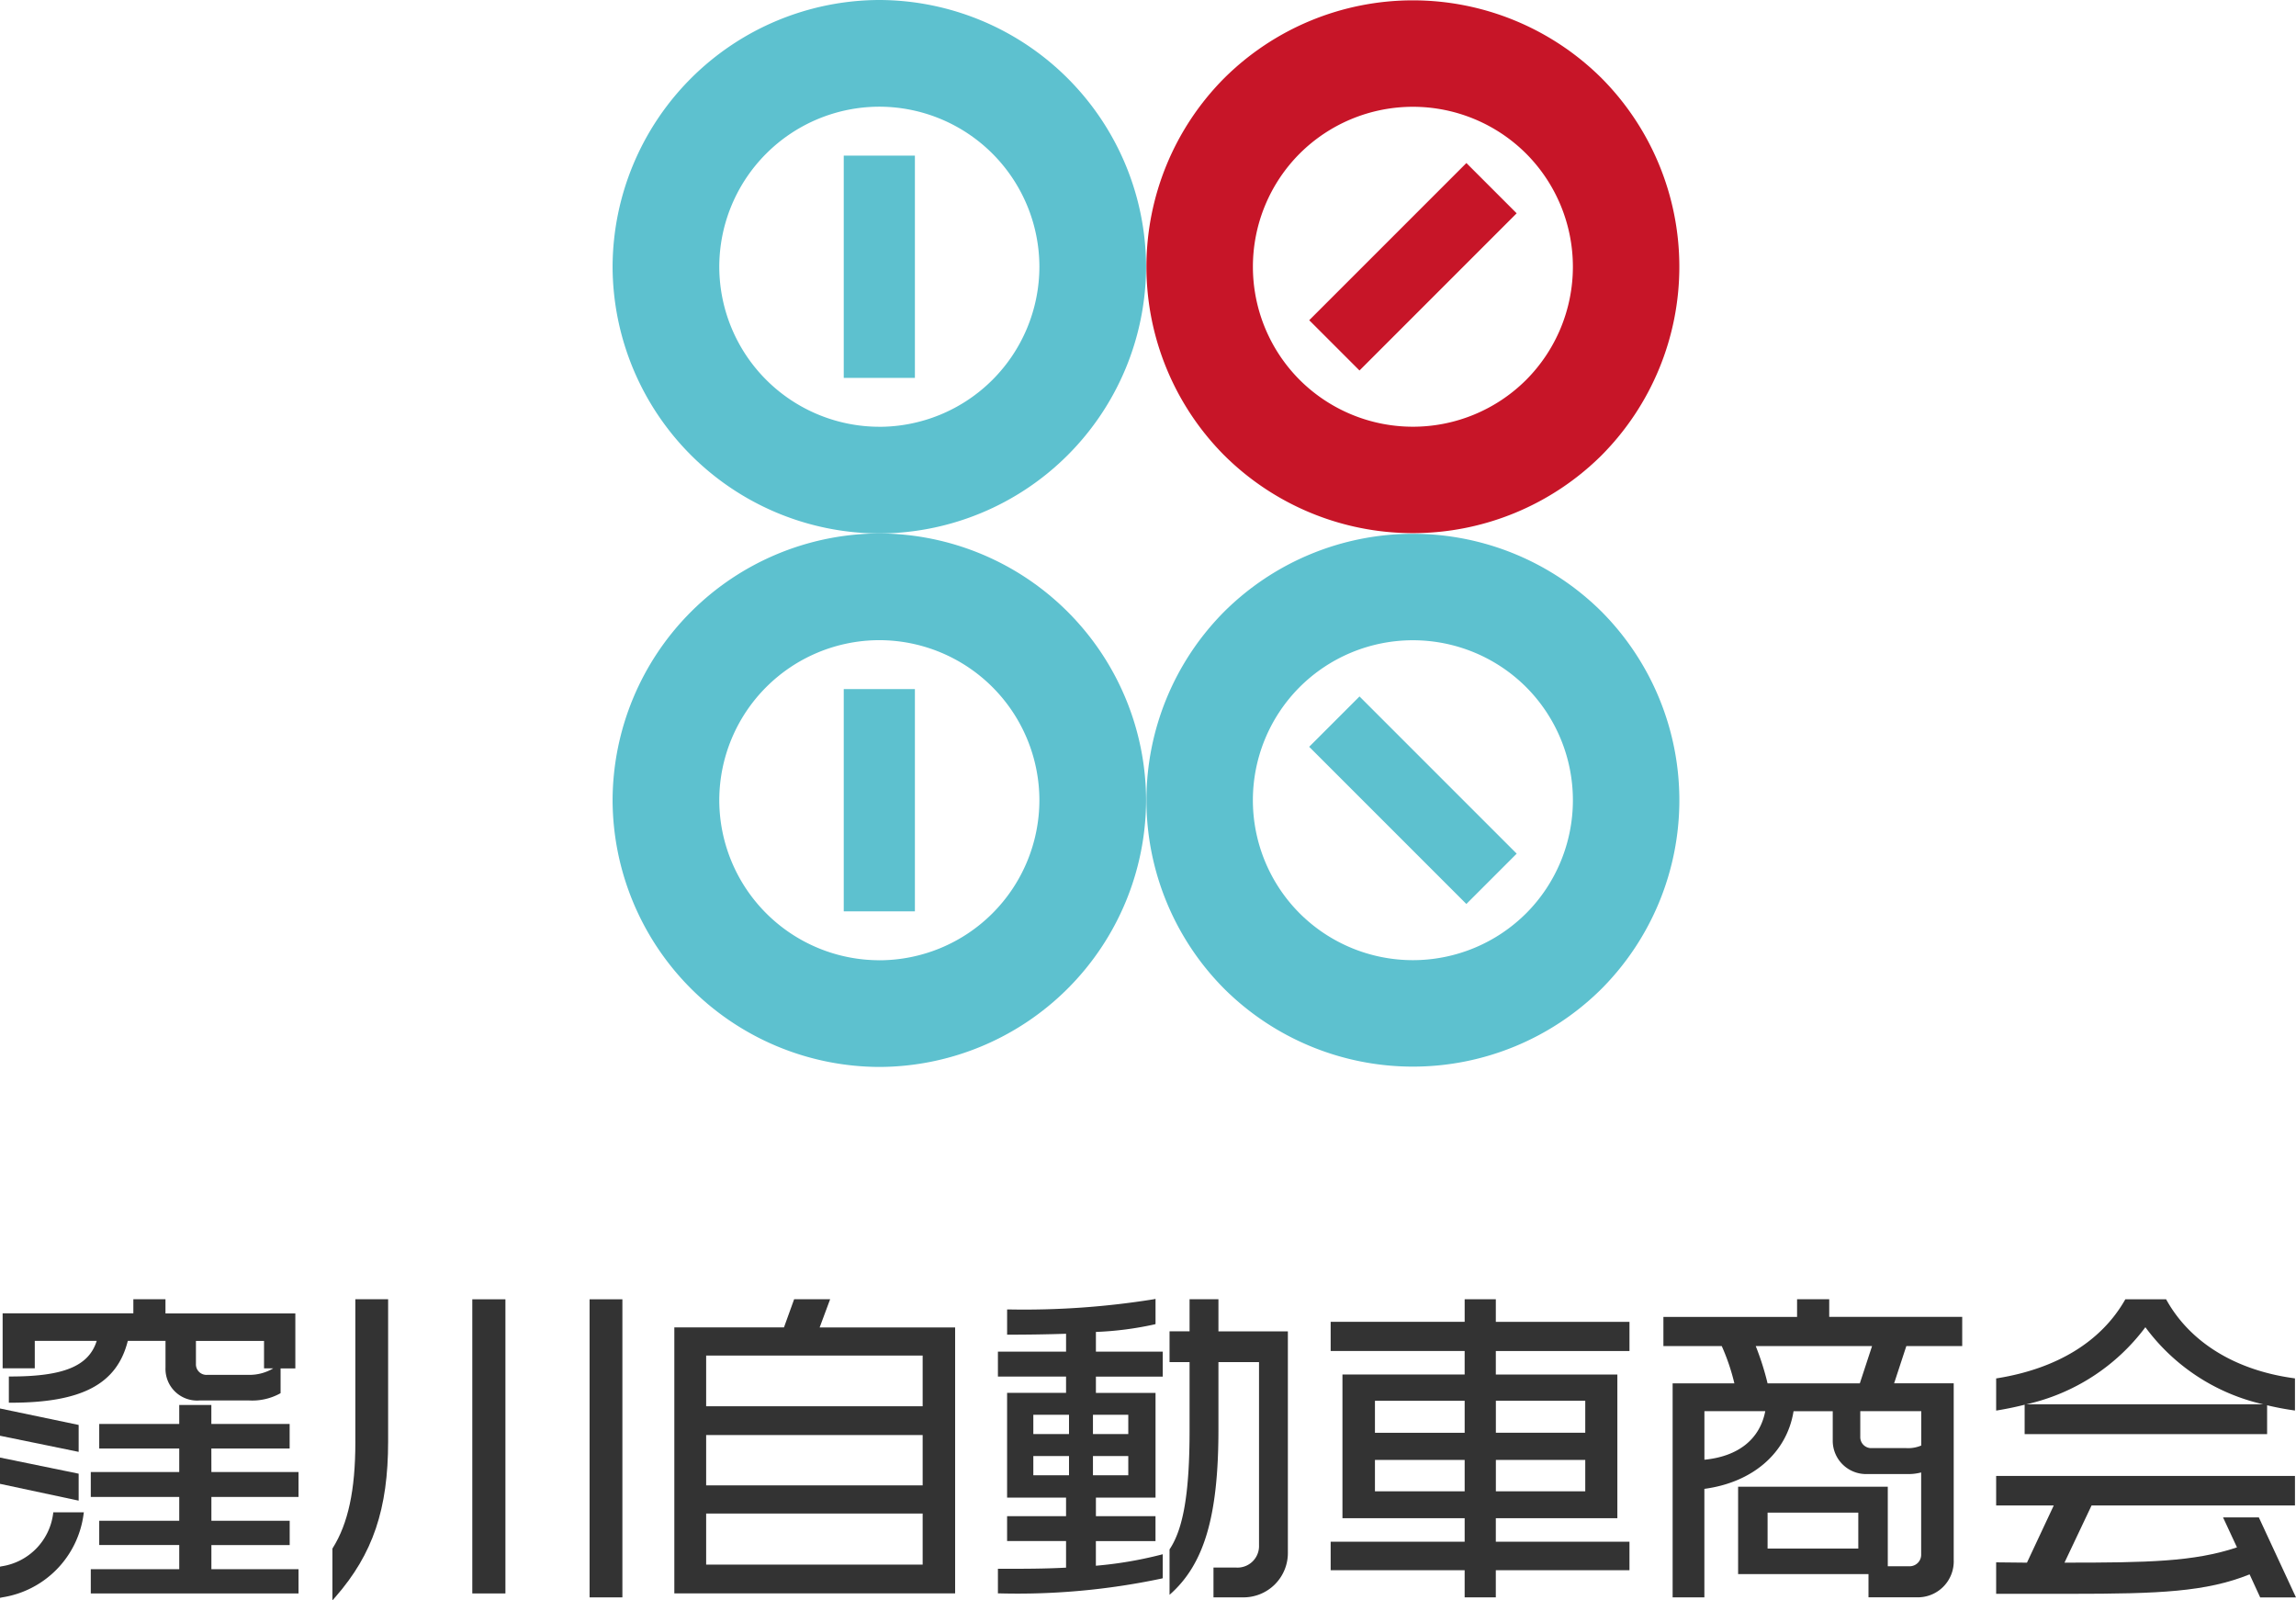 <svg xmlns="http://www.w3.org/2000/svg" width="198" height="138.002" viewBox="0 0 198 138.002"><g transform="translate(-26.177 -157.001)"><g transform="translate(362.813 -305.994)"><path d="M-277.882,428.85a23.072,23.072,0,0,0-23,23,23.07,23.07,0,0,0,23,23,23.071,23.071,0,0,0,23.007-23A23.072,23.072,0,0,0-277.882,428.85Zm0,36.8a13.82,13.82,0,0,1-13.8-13.8,13.82,13.82,0,0,1,13.8-13.8,13.821,13.821,0,0,1,13.806,13.8A13.821,13.821,0,0,1-277.882,465.653Z" transform="translate(17.074 34.145)" fill="#5dc1cf"/><path d="M-244.622,435.569a23.081,23.081,0,0,0-32.537,0,23.061,23.061,0,0,0,0,32.525,23.079,23.079,0,0,0,32.537,0A23.065,23.065,0,0,0-244.622,435.569Zm-26.03,26.021a13.815,13.815,0,0,1,0-19.516,13.826,13.826,0,0,1,19.523,0,13.818,13.818,0,0,1,0,19.519A13.824,13.824,0,0,1-270.652,461.59Z" transform="translate(46.098 34.164)" fill="#c71528"/><path d="M-277.882,445.858a23.072,23.072,0,0,0-23,23,23.072,23.072,0,0,0,23,23,23.073,23.073,0,0,0,23.007-23A23.072,23.072,0,0,0-277.882,445.858Zm0,36.8a13.82,13.82,0,0,1-13.8-13.8,13.82,13.82,0,0,1,13.8-13.8,13.821,13.821,0,0,1,13.806,13.8A13.821,13.821,0,0,1-277.882,482.661Z" transform="translate(17.074 63.138)" fill="#5dc1cf"/><path d="M-277.159,452.577a23.061,23.061,0,0,0,0,32.525,23.076,23.076,0,0,0,32.537,0,23.061,23.061,0,0,0,0-32.525A23.081,23.081,0,0,0-277.159,452.577Zm26.03,26.021a13.826,13.826,0,0,1-19.523,0,13.81,13.81,0,0,1,0-19.516,13.826,13.826,0,0,1,19.523,0A13.815,13.815,0,0,1-251.129,478.6Z" transform="translate(46.098 63.156)" fill="#5dc1cf"/><rect width="6.136" height="19.166" transform="translate(-263.874 476.414)" fill="#5dc1cf"/><rect width="6.136" height="19.166" transform="translate(-263.874 522.414)" fill="#5dc1cf"/><rect width="6.131" height="19.168" transform="translate(-210.18 477.053) rotate(45)" fill="#c71528"/><rect width="6.139" height="19.171" transform="translate(-223.738 527.39) rotate(-45)" fill="#5dc1cf"/></g><g transform="translate(-438.824 -15.998)"><g transform="translate(465.001 285.001)"><path d="M292.649,262.95l-6.783-1.419v2.351l6.783,1.39Z" transform="translate(-285.866 -252.081)" fill="#333"/><path d="M288.783,259.091h5.341c-.685,2.177-2.861,3.069-7.419,3.069h-.158v2.262h.158c6.137,0,9.165-1.6,10.1-5.331h3.252v2.3a2.727,2.727,0,0,0,2.924,2.837h4.3a5,5,0,0,0,2.622-.586l.078-.045v-2.134h1.272v-4.742H300.054V255.5h-2.77v1.214H286.011v4.742h2.772Zm18.46,2.929h-3.589a.907.907,0,0,1-.973-.943v-1.985h5.872v2.368h.795A4.008,4.008,0,0,1,307.243,262.02Z" transform="translate(-285.784 -255.469)" fill="#333"/><path d="M292.649,265.631l-6.783-1.391v2.266l6.783,1.449Z" transform="translate(-285.866 -250.558)" fill="#333"/><path d="M290.445,267.4a5.274,5.274,0,0,1-4.457,4.522l-.122.028v2.688l.189-.041a8.363,8.363,0,0,0,7.016-7.156l.027-.178h-2.636Z" transform="translate(-285.866 -248.86)" fill="#333"/><path d="M301.269,265.091h6.752v-2.119h-6.752v-1.635H298.5v1.635H291.6v2.119H298.5v2.028h-7.628v2.147H298.5v2.056H291.6v2.092H298.5V275.5h-7.628v2.091h17.915V275.5h-7.514v-2.084h6.752v-2.092h-6.752v-2.056h7.514V267.12h-7.514Z" transform="translate(-283.043 -252.19)" fill="#333"/><rect width="2.856" height="25.364" transform="translate(40.73 0.035)" fill="#333"/><rect width="2.829" height="25.703" transform="translate(50.844 0.035)" fill="#333"/><path d="M306.169,267.848c0,4.1-.621,6.995-1.954,9.113l-.024.038v4.471l.275-.315c3.218-3.688,4.53-7.568,4.53-13.391V255.5h-2.828Z" transform="translate(-275.525 -255.469)" fill="#333"/><path d="M336.477,255.5h-3.105l-.876,2.427h-9.455v22.938h24.215V257.93H335.573Zm-10.692,9.225v-4.369h18.671v4.369Zm0,6.826v-4.341h18.671v4.341Zm0,6.828v-4.4h18.671v4.4Z" transform="translate(-264.889 -255.469)" fill="#333"/><path d="M349.33,258.33a28.192,28.192,0,0,0,5.026-.645l.116-.031v-2.173l-.189.038a70.491,70.491,0,0,1-12.455.872h-.156v2.176h.156c1.663,0,3.363-.027,4.928-.08v1.543H340.88v2.148h5.875v1.407h-5.084v9.03h5.084v1.6h-5.084v2.148h5.084v2.292c-1.841.1-3.726.1-5.719.1h-.156v2.12h.156a60,60,0,0,0,13.938-1.275l.119-.03V277.5l-.2.052a34.443,34.443,0,0,1-5.566.939v-2.124h5.142v-2.148H349.33v-1.6h5.142v-9.03H349.33v-1.407h5.763V260.03H349.33Zm2.792,10.7v1.662h-3.047v-1.662Zm-3.047-1.893v-1.662h3.047v1.662Zm-2.065,1.893v1.662h-3.077v-1.662Zm0-3.555v1.662h-3.077v-1.662Z" transform="translate(-254.822 -255.481)" fill="#333"/><path d="M373.466,255.5h-2.687v1.946H359.223v2.515h11.555v2.028H360.24V274.38h10.539v2.028H359.223v2.457h11.555v2.341h2.687v-2.341h11.526v-2.457H373.466V274.38h10.481V261.992H373.466v-2.028h11.526v-2.515H373.466Zm-2.687,13.855v2.706h-7.737v-2.706Zm0-5.1v2.76h-7.737v-2.76Zm10.4,5.1v2.706h-7.709v-2.706Zm-7.709-2.345v-2.76h7.709v2.76Z" transform="translate(-244.471 -255.469)" fill="#333"/><path d="M391.866,255.5h-2.772v1.525H377.567v2.515H382.6a18.109,18.109,0,0,1,1.087,3.212h-5.325v18.452H381.1V271.85c4.186-.559,7.114-3.11,7.69-6.695h3.38v2.495a2.875,2.875,0,0,0,2.953,2.923h3.5a4.246,4.246,0,0,0,1.172-.139v7.062a.992.992,0,0,1-.973,1.028h-1.905v-6.856H384.009V279.2h11.244v2h4.111a3.1,3.1,0,0,0,3.238-3.232v-15.22h-5.139l1.054-3.212h4.818v-2.515H391.866Zm7.936,9.652v2.962a2.887,2.887,0,0,1-1.284.222h-3a.942.942,0,0,1-.973-.972v-2.212Zm-4.242-5.612-1.054,3.212h-7.956a23.677,23.677,0,0,0-1.02-3.212Zm-9.209,5.612c-.469,2.418-2.325,3.9-5.248,4.186v-4.186Zm.2,11.845v-3.1h7.823V277Z" transform="translate(-234.12 -255.469)" fill="#333"/><path d="M398.368,264.594v2.535h20.91v-2.488q1.079.262,2.221.428l.18.027v-2.773l-.136-.019c-5.007-.694-8.89-3.08-10.93-6.72l-.045-.081h-3.517l-.045.08c-2.051,3.565-5.841,5.889-10.964,6.723l-.131.02V265.1l.183-.03C396.876,264.939,397.636,264.781,398.368,264.594Zm10.412-6.682a17.416,17.416,0,0,0,10.171,6.648H398.506A17.6,17.6,0,0,0,408.78,257.912Z" transform="translate(-223.769 -255.469)" fill="#333"/><g transform="translate(172.142 15.267)"><path d="M418.565,268.832h-3.086l1.2,2.582c-3.71,1.243-7.707,1.317-14.876,1.317l2.337-4.933H421.68v-2.543H395.911V267.8h4.968l-2.312,4.933c-.383,0-.765-.006-1.154-.012-.438-.006-.884-.014-1.344-.014h-.158v2.712h6.457c7.605,0,11.645-.167,15.4-1.676l.912,1.985h3.086Z" transform="translate(-395.911 -265.255)" fill="#333"/></g><g transform="translate(100.858 0.034)"><path d="M354.557,258.269V255.5h-2.489v2.766h-1.727v2.654h1.727v5.88c0,5.345-.527,8.488-1.727,10.269v3.916c2.982-2.609,4.216-6.759,4.216-14.241v-5.823h3.5v15.783a1.857,1.857,0,0,1-1.99,1.931H354.13v2.57h2.5a3.826,3.826,0,0,0,3.915-3.908V258.269Z" transform="translate(-350.341 -255.503)" fill="#333"/></g></g></g></g></svg>